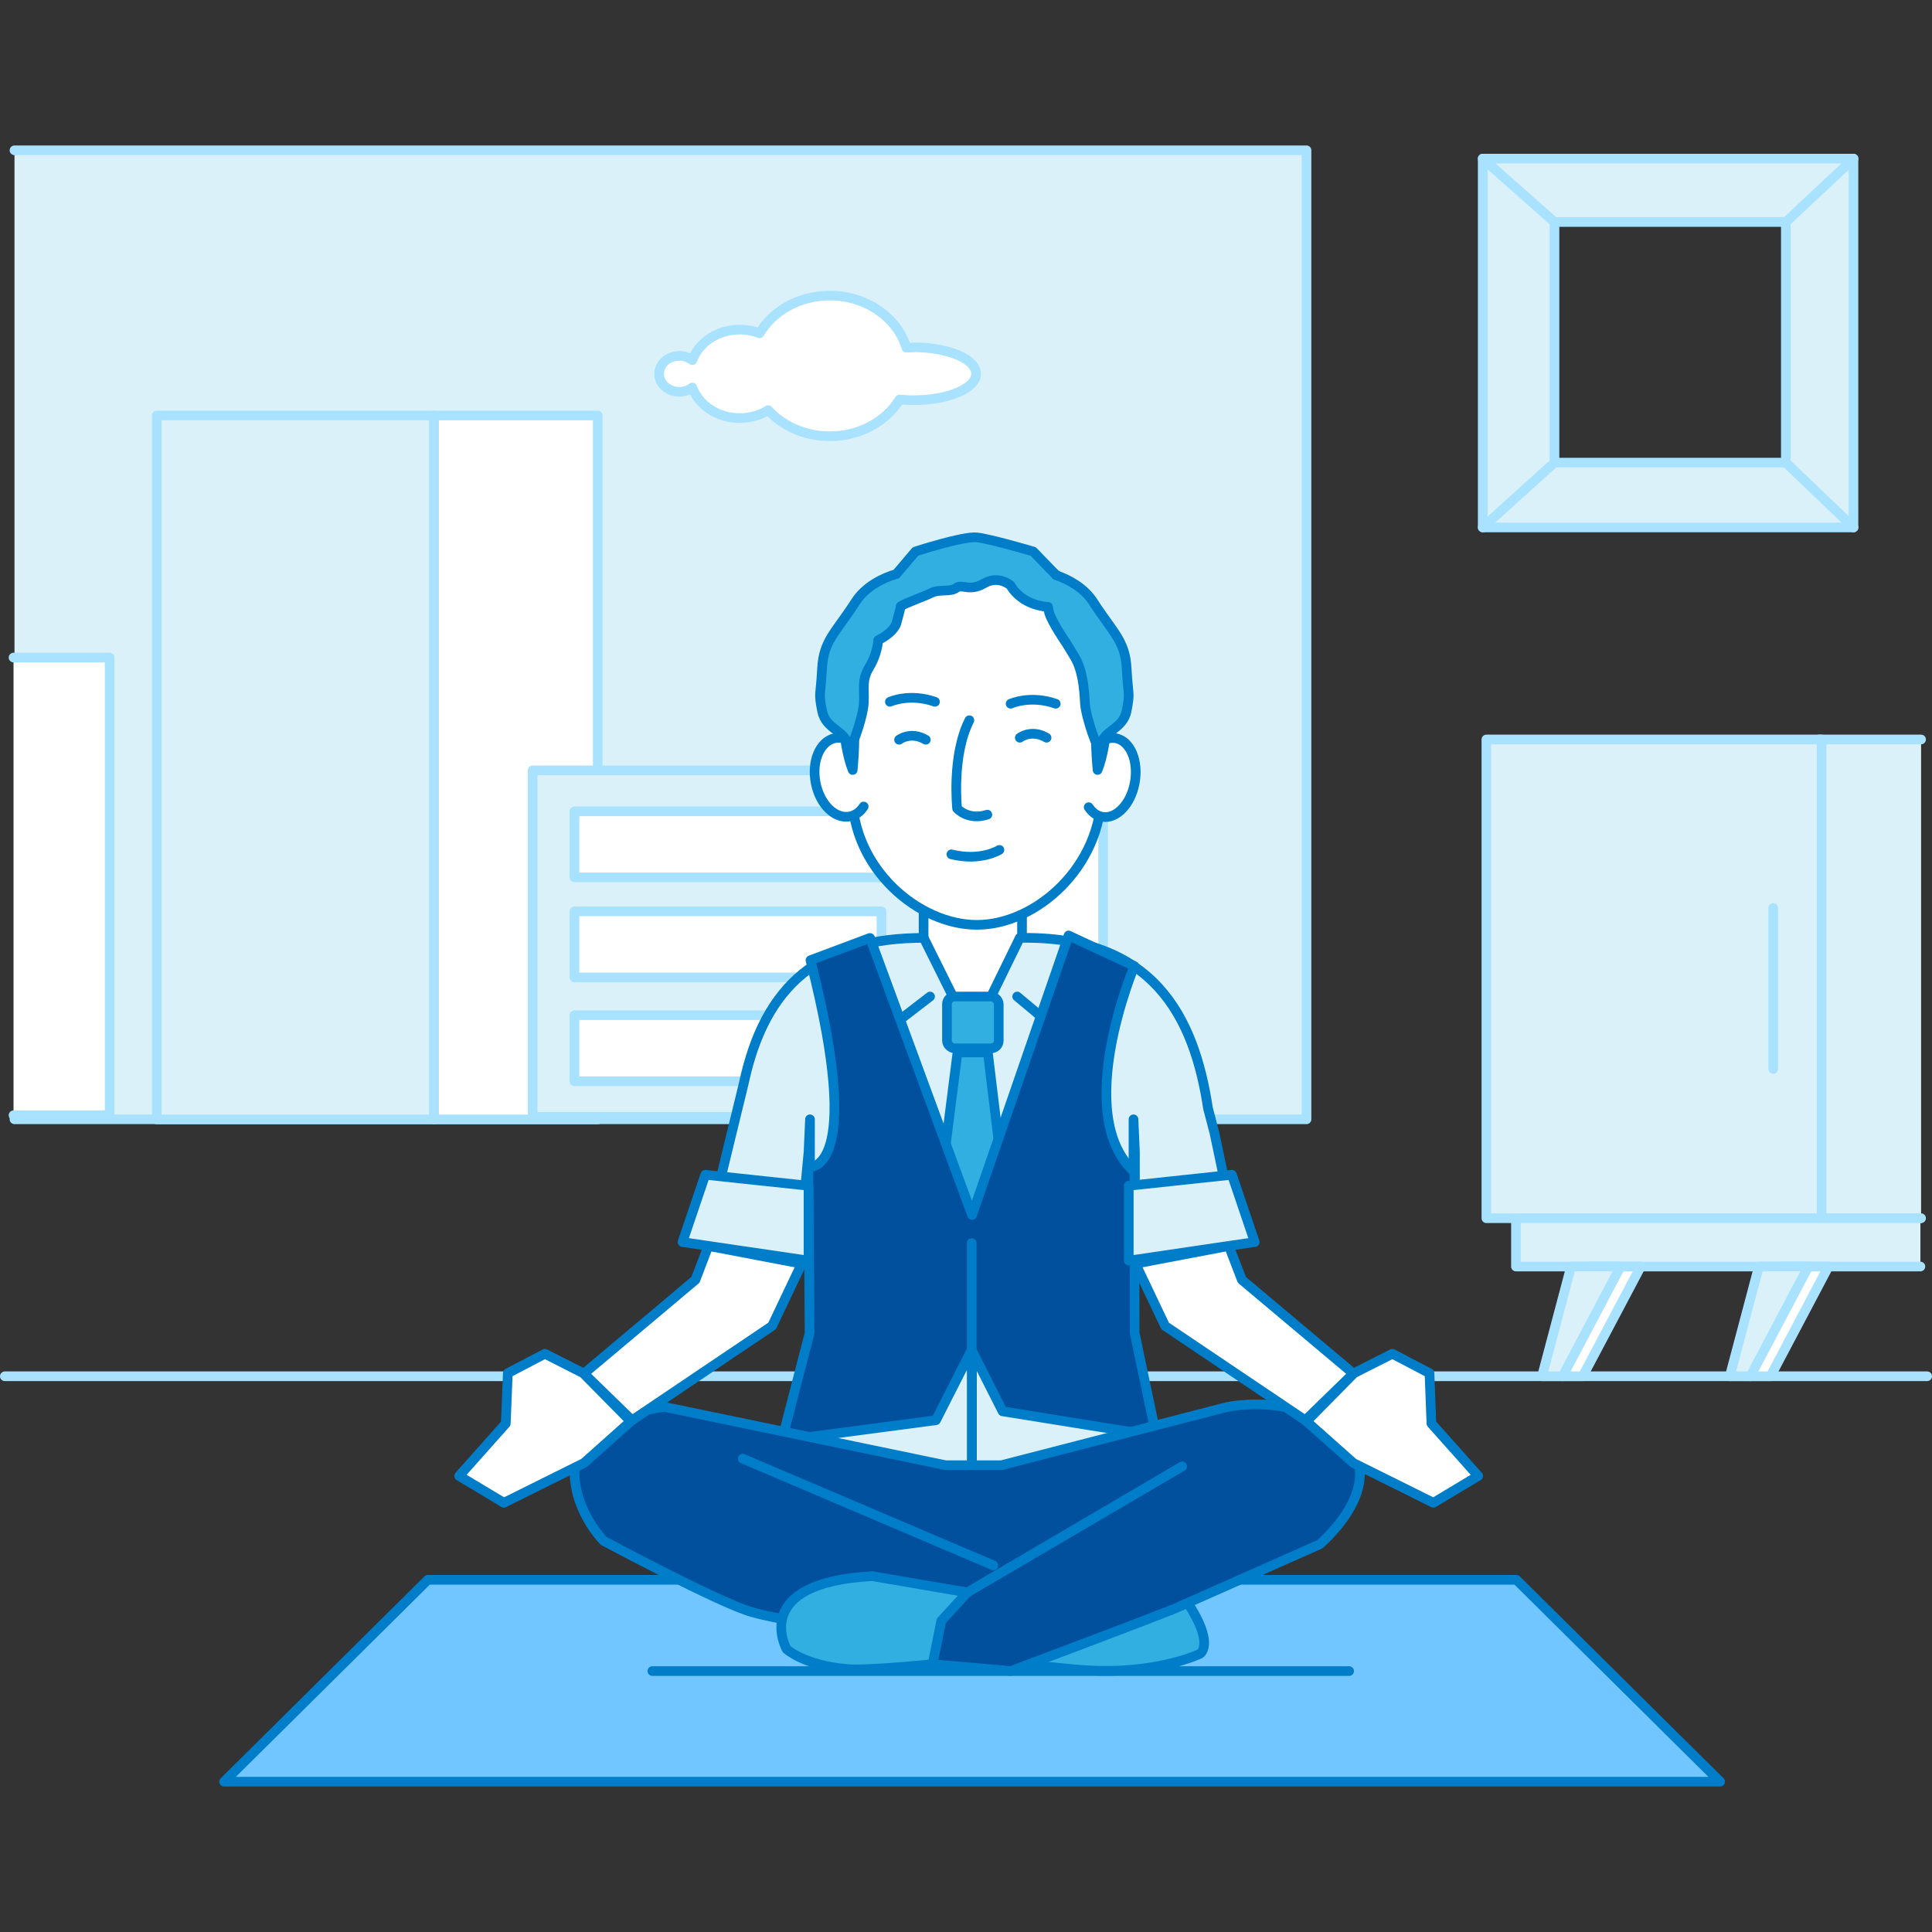 <?xml version="1.0" encoding="UTF-8"?><svg id="_40" xmlns="http://www.w3.org/2000/svg" viewBox="0 0 200 200"><rect x="0" y="0" width="200" height="200" fill="#333333" stroke="none"/><defs><style>.cls-1{fill:#71c6ff;}.cls-1,.cls-2{stroke:#007dc8;}.cls-1,.cls-2,.cls-3{stroke-linecap:round;stroke-linejoin:round;}.cls-2,.cls-3{fill:none;}.cls-3{stroke:#a9e2ff;}.cls-4{fill:#00509e;}.cls-5{fill:#fff;}.cls-6{fill:#a9e2ff;}.cls-7{fill:#dbf1fa;}.cls-8{fill:#32afe1;}</style></defs><polyline class="cls-7" points="1.5 15.56 135.25 15.56 135.25 115.87 1.5 115.87"/><polyline class="cls-3" points="1.5 15.56 135.25 15.56 135.25 115.87 1.5 115.87"/><path class="cls-7" d="m153.49,54.6h38.38V16.42h-38.38v38.18Zm31.38-6.71h-23.95v-24.91h23.95v24.91Z"/><path class="cls-3" d="m153.49,54.6h38.38V16.42h-38.38v38.18Zm31.38-6.71h-23.95v-24.91h23.95v24.91Z"/><line class="cls-7" x1="153.49" y1="54.6" x2="160.92" y2="47.89"/><line class="cls-3" x1="153.49" y1="54.6" x2="160.92" y2="47.89"/><line class="cls-7" x1="153.49" y1="16.42" x2="160.92" y2="22.99"/><line class="cls-3" x1="153.49" y1="16.42" x2="160.92" y2="22.99"/><line class="cls-7" x1="191.88" y1="16.42" x2="184.87" y2="22.99"/><line class="cls-3" x1="191.88" y1="16.42" x2="184.87" y2="22.99"/><line class="cls-7" x1="191.88" y1="54.6" x2="184.87" y2="47.89"/><line class="cls-3" x1="191.88" y1="54.6" x2="184.87" y2="47.89"/><rect class="cls-5" x="44.92" y="43.01" width="16.96" height="72.87"/><rect class="cls-3" x="44.92" y="43.01" width="16.96" height="72.87"/><rect class="cls-7" x="16.23" y="43.01" width="28.69" height="72.87"/><rect class="cls-3" x="16.23" y="43.01" width="28.69" height="72.87"/><rect class="cls-5" x="95.97" y="79.75" width="18.23" height="35.86"/><rect class="cls-3" x="95.97" y="79.75" width="18.23" height="35.86"/><rect class="cls-7" x="55.14" y="79.75" width="40.84" height="35.86"/><rect class="cls-3" x="55.14" y="79.75" width="40.84" height="35.86"/><rect class="cls-5" x="59.47" y="83.99" width="31.78" height="6.84"/><rect class="cls-3" x="59.47" y="83.99" width="31.78" height="6.84"/><rect class="cls-5" x="59.47" y="94.34" width="31.78" height="6.84"/><rect class="cls-3" x="59.47" y="94.34" width="31.78" height="6.84"/><rect class="cls-5" x="59.47" y="105.09" width="31.78" height="6.84"/><rect class="cls-3" x="59.47" y="105.09" width="31.78" height="6.84"/><polyline class="cls-5" points="1.4 68.07 11.35 68.07 11.35 115.45 1.4 115.45"/><polyline class="cls-3" points="1.4 68.07 11.35 68.07 11.35 115.45 1.4 115.45"/><path class="cls-5" d="m94.58,35.97c-.25,0-.5,0-.75.02-.94-3.1-4.13-5.39-7.93-5.39-3.16,0-5.9,1.58-7.27,3.9-.63-.24-1.32-.38-2.05-.38-2.29,0-4.24,1.33-4.91,3.16-.37-.27-.83-.44-1.34-.44-1.16,0-2.1.83-2.1,1.86s.94,1.86,2.1,1.86c.51,0,.97-.17,1.34-.44.67,1.84,2.62,3.16,4.91,3.16,1.09,0,2.11-.3,2.94-.82,1.51,1.65,3.81,2.7,6.38,2.7,3.11,0,5.82-1.53,7.22-3.8.47.05.96.07,1.46.07,3.57,0,6.47-1.23,6.47-2.74s-2.9-2.74-6.47-2.74"/><path class="cls-3" d="m94.58,35.97c-.25,0-.5,0-.75.02-.94-3.1-4.13-5.39-7.93-5.39-3.16,0-5.9,1.58-7.27,3.9-.63-.24-1.32-.38-2.05-.38-2.29,0-4.24,1.33-4.91,3.16-.37-.27-.83-.44-1.34-.44-1.16,0-2.1.83-2.1,1.86s.94,1.86,2.1,1.86c.51,0,.97-.17,1.34-.44.67,1.84,2.62,3.16,4.91,3.16,1.09,0,2.11-.3,2.94-.82,1.51,1.65,3.81,2.7,6.38,2.7,3.11,0,5.82-1.53,7.22-3.8.47.05.96.07,1.46.07,3.57,0,6.47-1.23,6.47-2.74s-2.9-2.74-6.47-2.74Z"/><line class="cls-3" x1=".5" y1="142.47" x2="199.5" y2="142.47"/><polygon class="cls-1" points="178.07 184.44 23.2 184.44 44.29 163.54 156.98 163.54 178.07 184.44"/><polyline class="cls-7" points="198.87 126.11 188.26 126.11 188.26 76.55 198.87 76.55"/><polyline class="cls-3" points="198.87 126.11 188.26 126.11 188.26 76.55 198.87 76.55"/><rect class="cls-7" x="153.87" y="76.55" width="34.7" height="49.56"/><rect class="cls-3" x="153.87" y="76.55" width="34.7" height="49.56"/><polyline class="cls-7" points="198.8 131.11 156.93 131.11 156.93 126.11 198.8 126.11"/><polyline class="cls-3" points="198.8 131.11 156.93 131.11 156.93 126.11 198.8 126.11"/><polygon class="cls-5" points="163.84 142.47 161.72 142.47 164.72 131.11 169.85 131.11 163.84 142.47"/><polygon class="cls-3" points="163.84 142.47 161.72 142.47 164.72 131.11 169.85 131.11 163.84 142.47"/><polygon class="cls-7" points="161.76 142.47 159.63 142.47 162.64 131.11 167.76 131.11 161.76 142.47"/><polygon class="cls-3" points="161.76 142.47 159.63 142.47 162.64 131.11 167.76 131.11 161.76 142.47"/><polygon class="cls-5" points="183.28 142.47 181.16 142.47 184.16 131.11 189.28 131.11 183.28 142.47"/><polygon class="cls-3" points="183.28 142.47 181.16 142.47 184.16 131.11 189.28 131.11 183.28 142.47"/><polygon class="cls-7" points="181.2 142.47 179.07 142.47 182.08 131.11 187.2 131.11 181.2 142.47"/><polygon class="cls-3" points="181.2 142.47 179.07 142.47 182.08 131.11 187.2 131.11 181.2 142.47"/><line class="cls-3" x1="183.56" y1="94" x2="183.56" y2="110.66"/><polygon class="cls-5" points="113.57 154.68 88.64 154.68 88.64 100.62 101 98.08 113.57 100.62 113.57 154.68"/><polygon class="cls-2" points="113.57 154.68 88.64 154.68 88.64 100.62 101 98.08 113.57 100.62 113.57 154.68"/><polygon class="cls-5" points="105.8 100.49 100.71 110.55 95.61 100.49 95.61 92.58 105.8 92.58 105.8 100.49"/><polygon class="cls-2" points="105.8 100.49 100.71 110.55 95.61 100.49 95.61 92.58 105.8 92.58 105.8 100.49"/><path class="cls-5" d="m101.12,95.74h0c-5.99,0-12.91-5.78-12.91-13.63v-12.76c0-6.75,5.22-12.27,11.61-12.27h2.61c6.38,0,11.61,5.52,11.61,12.27v12.53c0,7.85-6.8,13.86-12.91,13.86"/><path class="cls-2" d="m101.12,95.74h0c-5.99,0-12.91-5.78-12.91-13.63v-12.76c0-6.75,5.22-12.27,11.61-12.27h2.61c6.38,0,11.61,5.52,11.61,12.27v12.53c0,7.85-6.8,13.86-12.91,13.86Z"/><path class="cls-2" d="m98.49,88.44c3.03.76,4.97-.46,4.97-.46"/><path class="cls-2" d="m102.21,84.33c-2.02.65-3.13-.64-3.13-.64,0,0-.59-5.47,1.27-9.13"/><path class="cls-5" d="m89.41,83.49c-.35.53-.83.9-1.41,1.02-1.52.33-3.12-1.21-3.56-3.45-.44-2.24.43-4.31,1.96-4.64.57-.12,1.15.01,1.68.36"/><path class="cls-2" d="m89.41,83.49c-.35.53-.83.9-1.41,1.02-1.52.33-3.12-1.21-3.56-3.45-.44-2.24.43-4.31,1.96-4.64.57-.12,1.15.01,1.68.36"/><path class="cls-7" d="m95.63,97.1l4.98,10.01v45.18h-16.76v-36.42l-.15,3.39-.59,6.24-9.8,1.82,2.54-10.47,1.14-4.68c2.17-10.22,7.89-15.08,18.65-15.08"/><path class="cls-2" d="m95.63,97.1l4.98,10.01v45.18h-16.76v-36.42l-.15,3.39-.59,6.24-9.8,1.82,2.54-10.47,1.14-4.68c2.17-10.22,7.89-15.08,18.65-15.08Z"/><path class="cls-7" d="m105.56,97.1l-4.94,10.11v45.08h16.72v-36.42l.15,3.39v11.3l9.41-7.66-1.18-5.61-.67-2.57c-1.44-9.49-5.66-17.88-19.49-17.63"/><path class="cls-2" d="m105.56,97.1l-4.94,10.11v45.08h16.72v-36.42l.15,3.39v11.3l9.41-7.66-1.18-5.61-.67-2.57c-1.44-9.49-5.66-17.88-19.49-17.63Z"/><polyline class="cls-2" points="90.53 98.51 90.87 107.32 96.28 103.16"/><polyline class="cls-2" points="110.24 98.08 110.28 107.32 105.3 103.16"/><path class="cls-8" d="m102.6,108.51h-3.78c-.43,0-.79-.35-.79-.79v-3.78c0-.44.35-.79.79-.79h3.78c.43,0,.79.35.79.79v3.78c0,.43-.35.79-.79.79"/><rect class="cls-2" x="98.03" y="103.16" width="5.36" height="5.36" rx=".79" ry=".79"/><polygon class="cls-8" points="105.29 133.95 100.62 139.21 95.94 133.95 99.12 108.95 102.26 108.95 105.29 133.95"/><polygon class="cls-2" points="105.29 133.95 100.62 139.21 95.94 133.95 99.12 108.95 102.26 108.95 105.29 133.95"/><path class="cls-2" d="m92.12,72.65s2.02-.93,4.67,0"/><path class="cls-2" d="m93.07,76.58s1.2-.93,2.77,0"/><path class="cls-2" d="m104.62,72.85s2.02-.93,4.67,0"/><path class="cls-2" d="m105.57,76.37s1.2-.93,2.77,0"/><path class="cls-2" d="m88.27,79.71s.44-4.33-.05-6.47c-.49-2.13-.34-2.74-.78-2.38-.44.36-.31,6.03.83,8.85Z"/><path class="cls-5" d="m112.7,83.56c.35.52.81.88,1.37.99,1.47.29,3-1.29,3.4-3.53.41-2.24-.46-4.3-1.93-4.59-.55-.11-1.11.05-1.62.4"/><path class="cls-2" d="m112.7,83.56c.35.52.81.88,1.37.99,1.47.29,3-1.29,3.4-3.53.41-2.24-.46-4.3-1.93-4.59-.55-.11-1.11.05-1.62.4"/><path class="cls-2" d="m113.62,79.71s-.44-4.33.05-6.47c.49-2.13.34-2.74.78-2.38.44.36.31,6.03-.83,8.85Z"/><path class="cls-4" d="m90.07,97.1l10.56,28.68,9.99-28.94,6.81,3.17s-6.52,15.42,0,21.3l.03,16.69,2.24,10.66-15.91-2.56-3.21-6.35-3.69,7.27-15.96,2.11,2.88-11.13-.13-17.18s5.92.9.22-21.42l6.14-2.3Z"/><path class="cls-2" d="m90.07,97.1l10.56,28.68,9.99-28.94,6.81,3.17s-6.52,15.42,0,21.3l.03,16.69,2.24,10.66-15.91-2.56-3.21-6.35-3.69,7.27-15.96,2.11,2.88-11.13-.13-17.18s5.92.9.22-21.42l6.14-2.3Z"/><line class="cls-2" x1="100.59" y1="141.73" x2="100.59" y2="128.69"/><path class="cls-8" d="m116.63,69.2c-.15-2.88-1.39-3.67-3.47-6.9-.94-1.45-2.52-2.31-3.85-2.76-.01-.03-.02-.04-.02-.04l-2.33-2.41s-4.43-1.31-5.84-1.46c-1.41-.15-6.35,1.46-6.35,1.46l-1.98,2.33c-1.4.41-3.2,1.29-4.22,2.88-2.08,3.23-3.32,4.02-3.47,6.9-.15,2.88-.39,2.4,0,4.39.39,1.99,2.49,1.99,2.73,3.73.13.92,1.52-3.06,1.59-4.54.08-1.48-.26-2.33.58-3.73.85-1.4.91-2.78.91-2.78,0,0,1.59-.74,1.9-1.79.05-.18.4-1.47.43-1.72.48-.34,2.44-1.01,3.17-1.38.85-.43,1.96-.05,2.58-.52.63-.46,1.33.43,2.87-.46,1.54-.9,2.76.21,2.76.21,0,0,.97,1.99,3.88,2.22.03.22.06.43.11.6.31,1.05,1.77,3.14,1.77,3.14l.85,1.4c.85,1.4,1,3.32,1.08,4.8.08,1.48,1.47,5.46,1.59,4.54.24-1.74,2.34-1.75,2.73-3.73.39-1.99.15-1.51,0-4.39"/><path class="cls-2" d="m116.63,69.2c-.15-2.88-1.39-3.67-3.47-6.9-.94-1.45-2.52-2.31-3.85-2.76-.01-.03-.02-.04-.02-.04l-2.33-2.41s-4.43-1.31-5.84-1.46c-1.41-.15-6.35,1.46-6.35,1.46l-1.98,2.33c-1.4.41-3.2,1.29-4.22,2.88-2.08,3.23-3.32,4.02-3.47,6.9-.15,2.88-.39,2.4,0,4.39.39,1.99,2.49,1.99,2.73,3.73.13.92,1.52-3.06,1.59-4.54.08-1.48-.26-2.33.58-3.73.85-1.4.91-2.78.91-2.78,0,0,1.59-.74,1.9-1.79.05-.18.4-1.47.43-1.72.48-.34,2.44-1.01,3.17-1.38.85-.43,1.96-.05,2.58-.52.63-.46,1.33.43,2.87-.46,1.54-.9,2.76.21,2.76.21,0,0,.97,1.99,3.88,2.22.03.22.06.43.11.6.31,1.05,1.77,3.14,1.77,3.14l.85,1.4c.85,1.4,1,3.32,1.08,4.8.08,1.48,1.47,5.46,1.59,4.54.24-1.74,2.34-1.75,2.73-3.73.39-1.99.15-1.51,0-4.39Z"/><path class="cls-8" d="m121.64,164.12l-22.53,2.9,1.02,4.57s7.99.96,11.6,1.26c7.76.65,12.49-1.65,12.49-1.65,0,0,2-1.18-2.58-7.09"/><path class="cls-2" d="m121.64,164.12l-22.53,2.9,1.02,4.57s7.99.96,11.6,1.26c7.76.65,12.49-1.65,12.49-1.65,0,0,2-1.18-2.58-7.09Z"/><path class="cls-4" d="m127.07,145.64l-23.4,6.04h-5.78l-29.12-6.04s-8.76,1.01-9.25,5.88c-.46,4.57,2.97,7.99,2.97,7.99,0,0,12.01,6.45,15.37,7.38,6.96,1.92,16.13,1.56,16.13,1.56l2.55-.69v4.52l8.11.7s12.8-4.8,16.9-6.43l15.06-6.68s6.96-5.82,2.9-10.6c-4.55-5.36-12.43-3.62-12.43-3.62"/><path class="cls-2" d="m127.07,145.64l-23.4,6.04h-5.78l-29.12-6.04s-8.76,1.01-9.25,5.88c-.46,4.57,2.97,7.99,2.97,7.99,0,0,12.01,6.45,15.37,7.38,6.96,1.92,16.13,1.56,16.13,1.56l2.55-.69v4.52l8.11.7s12.8-4.8,16.9-6.43l15.06-6.68s6.96-5.82,2.9-10.6c-4.55-5.36-12.43-3.62-12.43-3.62Z"/><line class="cls-6" x1="76.89" y1="151" x2="102.83" y2="162.05"/><line class="cls-2" x1="76.89" y1="151" x2="102.83" y2="162.05"/><polyline class="cls-2" points="96.54 164.28 100.13 164.85 122.38 151.8"/><polygon class="cls-5" points="73.33 128.98 71.99 132.49 60.45 142.19 65.43 147.03 79.93 137.26 82.99 130.82 73.33 128.98"/><polygon class="cls-2" points="73.33 128.98 71.99 132.49 60.45 142.19 65.43 147.03 79.93 137.26 82.99 130.82 73.33 128.98"/><polygon class="cls-7" points="70.65 128.58 83.7 130.5 83.7 122.75 73.01 121.61 70.65 128.58"/><polygon class="cls-2" points="70.65 128.58 83.7 130.5 83.7 122.75 73.01 121.61 70.65 128.58"/><polygon class="cls-5" points="65.29 147.14 60.45 151.45 52.16 155.57 47.53 152.79 52.36 147.36 52.57 142.15 56.41 140.14 60.37 142.15 65.29 147.14"/><polygon class="cls-2" points="65.29 147.14 60.45 151.45 52.16 155.57 47.53 152.79 52.36 147.36 52.57 142.15 56.41 140.14 60.37 142.15 65.29 147.14"/><polygon class="cls-5" points="127.21 128.98 128.56 132.49 140.1 142.19 135.12 147.03 120.61 137.26 117.55 130.82 127.21 128.98"/><polygon class="cls-2" points="127.21 128.98 128.56 132.49 140.1 142.19 135.12 147.03 120.61 137.26 117.55 130.82 127.21 128.98"/><polygon class="cls-7" points="129.89 128.58 116.85 130.5 116.85 122.75 127.53 121.61 129.89 128.58"/><polygon class="cls-2" points="129.89 128.58 116.85 130.5 116.85 122.75 127.53 121.61 129.89 128.58"/><polygon class="cls-5" points="135.25 147.14 140.1 151.45 148.39 155.57 153.02 152.79 148.18 147.36 147.98 142.15 144.14 140.14 140.17 142.15 135.25 147.14"/><polygon class="cls-2" points="135.25 147.14 140.1 151.45 148.39 155.57 153.02 152.79 148.18 147.36 147.98 142.15 144.14 140.14 140.17 142.15 135.25 147.14"/><path class="cls-8" d="m90.34,163.17l9.79,1.68-2.69,2.94-.9,4.48s-6.68.69-8.83.51c-4.45-.37-6.28-2.06-6.28-2.06,0,0-3.89-6.89,8.91-7.56"/><path class="cls-2" d="m90.34,163.17l9.79,1.68-2.69,2.94-.9,4.48s-6.68.69-8.83.51c-4.45-.37-6.28-2.06-6.28-2.06,0,0-3.89-6.89,8.91-7.56Z"/><line class="cls-2" x1="67.53" y1="172.99" x2="139.66" y2="172.99"/></svg>